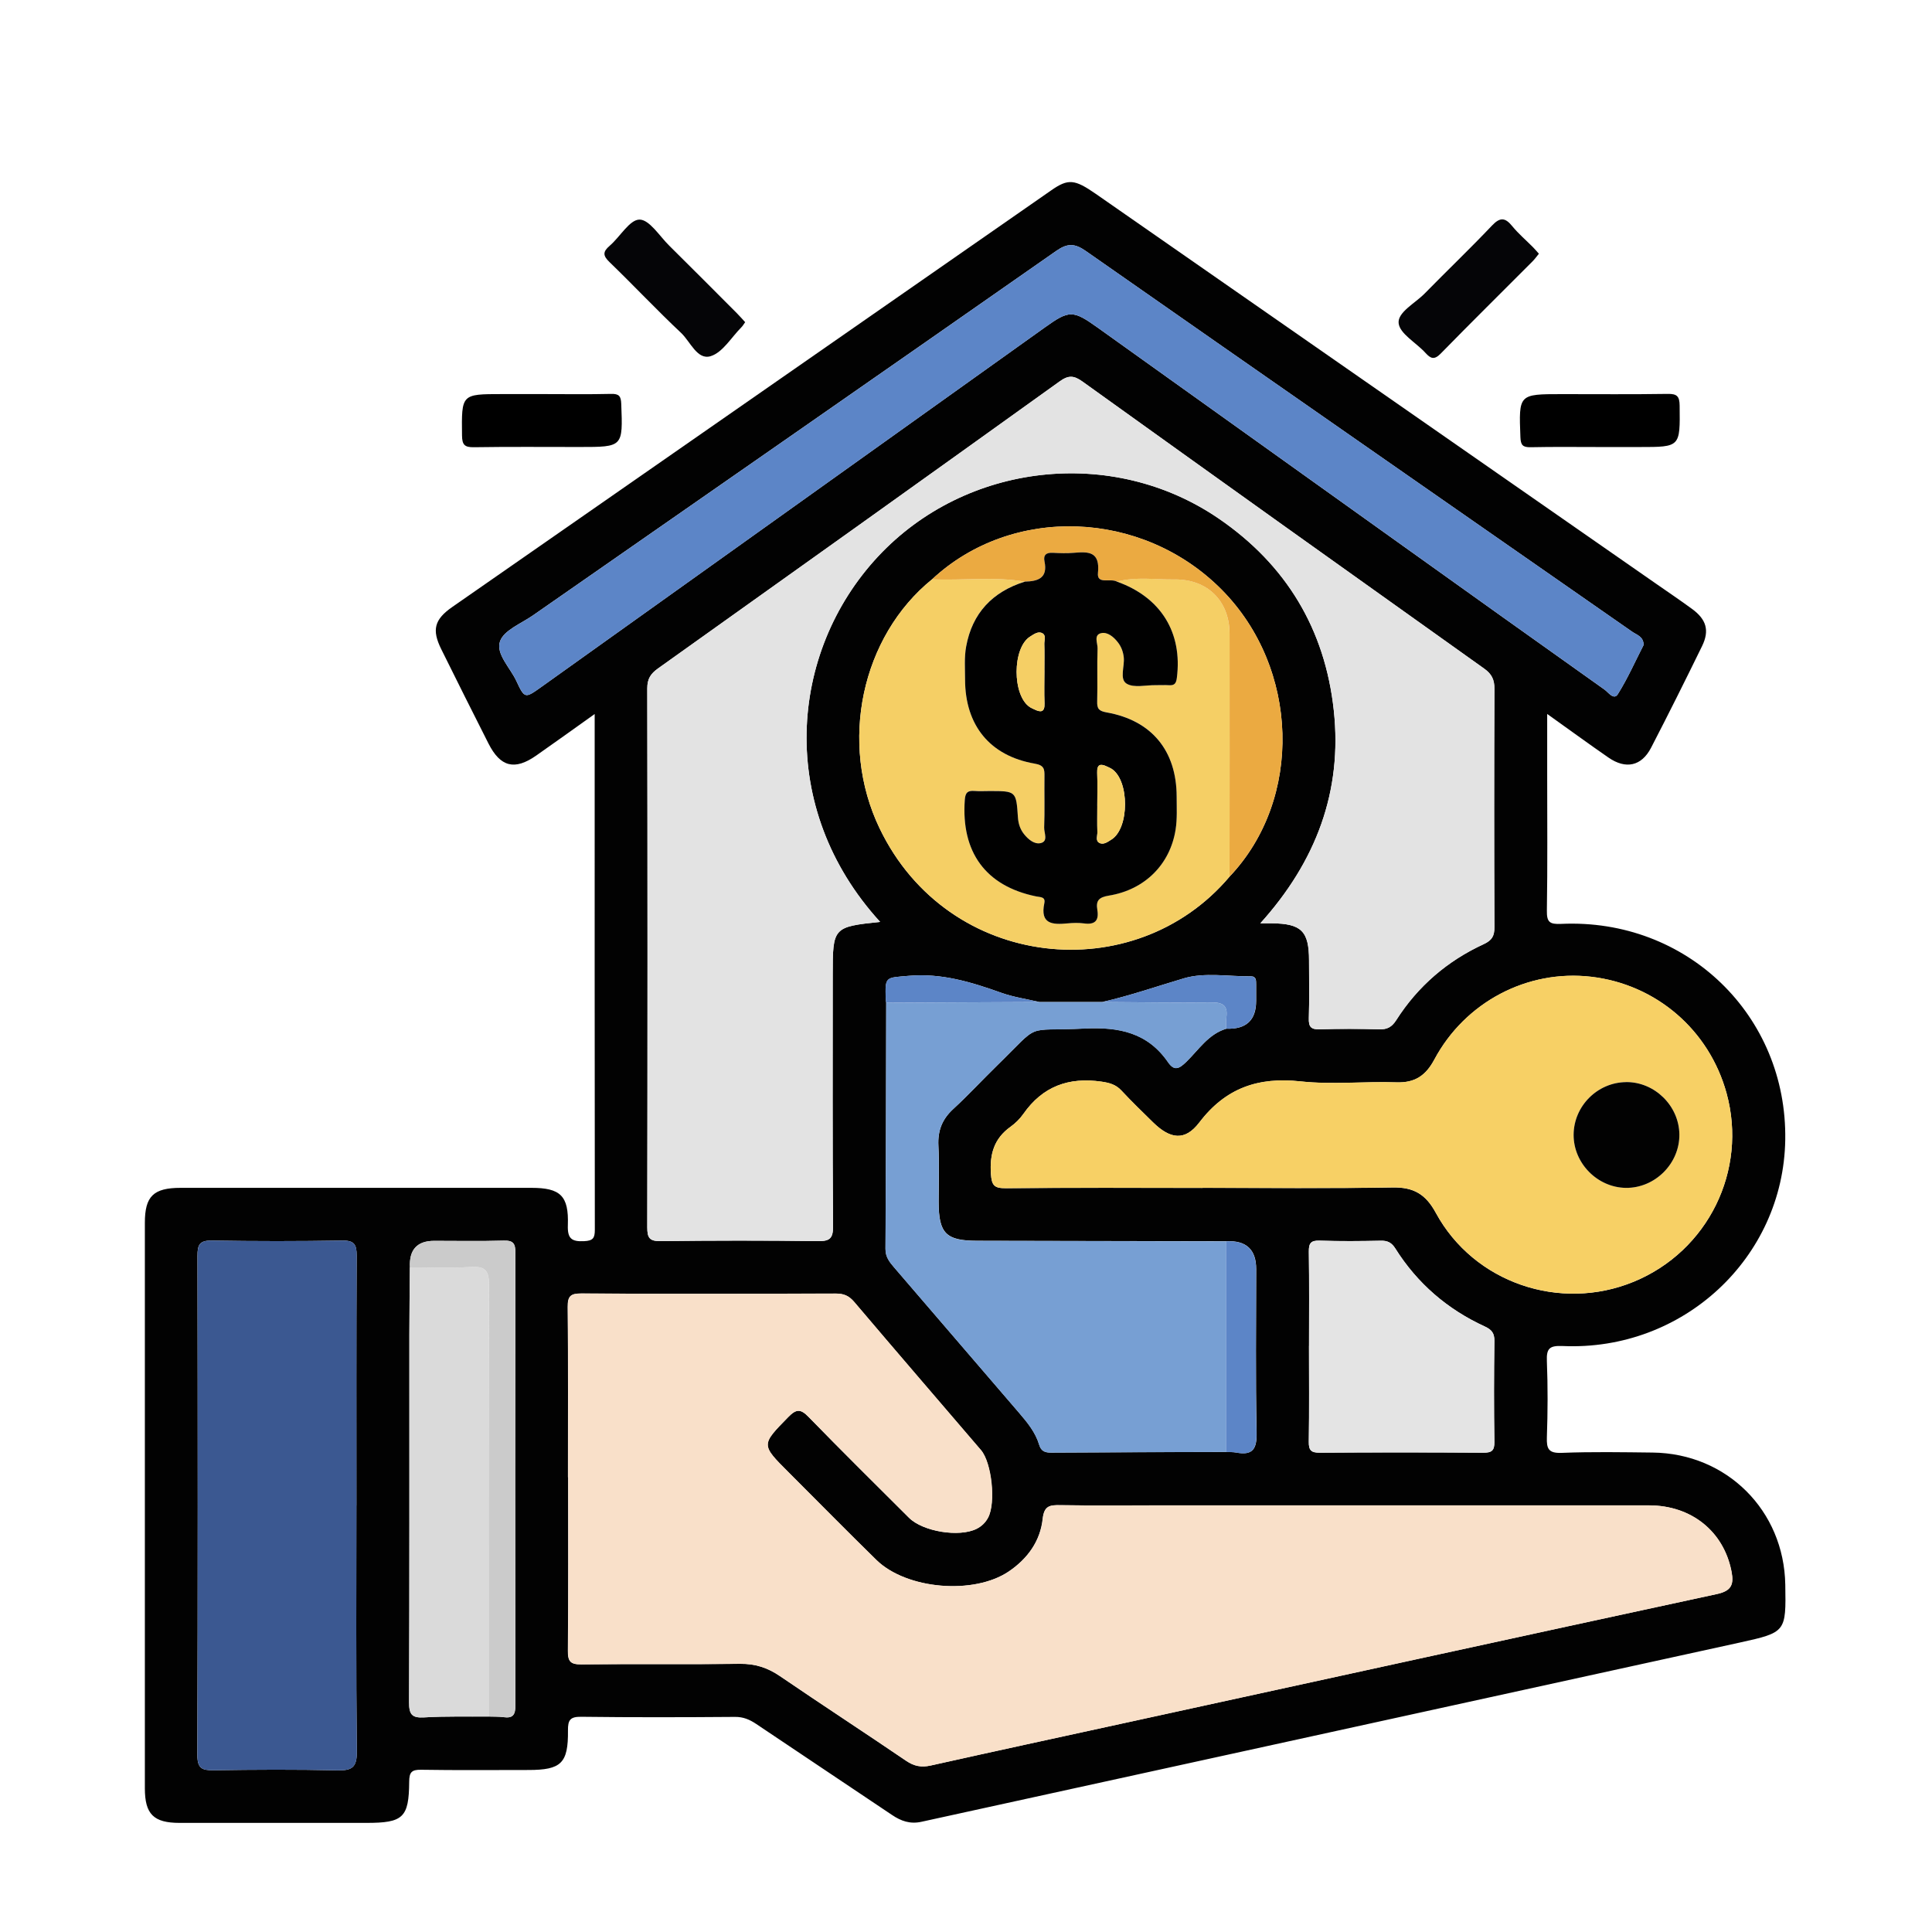 <?xml version="1.0" encoding="UTF-8"?>
<svg xmlns="http://www.w3.org/2000/svg" id="Layer_1" data-name="Layer 1" viewBox="0 0 500 500">
  <defs>
    <style>
      .cls-1 {
        fill: #e4e4e4;
      }

      .cls-1, .cls-2, .cls-3, .cls-4, .cls-5, .cls-6, .cls-7, .cls-8, .cls-9, .cls-10, .cls-11, .cls-12, .cls-13, .cls-14, .cls-15 {
        stroke-width: 0px;
      }

      .cls-2 {
        fill: #779fd3;
      }

      .cls-3 {
        fill: #020202;
      }

      .cls-4 {
        fill: #ebaa41;
      }

      .cls-5 {
        fill: #010101;
      }

      .cls-7 {
        fill: #e3e3e3;
      }

      .cls-8 {
        fill: #050507;
      }

      .cls-9 {
        fill: #dadada;
      }

      .cls-10 {
        fill: #f7d065;
      }

      .cls-11 {
        fill: #5c85c7;
      }

      .cls-12 {
        fill: #3b5891;
      }

      .cls-13 {
        fill: #cbcbcb;
      }

      .cls-14 {
        fill: #f5cf65;
      }

      .cls-15 {
        fill: #f9e0c9;
      }
    </style>
  </defs>
  <path class="cls-3" d="M153.87,184.81c-5.45,3.88-10.26,7.35-15.13,10.75-5.56,3.88-9.25,2.94-12.33-3.15-4.11-8.12-8.19-16.26-12.22-24.41-2.47-5-1.78-7.68,2.84-10.9,51.67-35.96,103.35-71.91,155.04-107.85,4.39-3.06,6.04-2.88,11.53.93,48.29,33.59,96.57,67.19,144.85,100.79,3.16,2.2,6.35,4.35,9.45,6.62,3.72,2.72,4.56,5.6,2.59,9.63-4.31,8.82-8.69,17.6-13.2,26.31-2.47,4.76-6.54,5.63-11.03,2.52-5.12-3.54-10.15-7.22-15.85-11.28v15.77c0,11.7.11,23.39-.08,35.09-.05,3.01.69,3.61,3.7,3.47,32.5-1.49,58.51,23.67,57.99,55.91-.49,30.55-26.45,54.71-57.58,53.34-3.42-.15-4.25.6-4.11,3.92.26,6.55.23,13.12,0,19.68-.1,3.02.43,4.18,3.84,4.05,7.83-.31,15.69-.17,23.53-.08,19.21.22,34.02,15.01,34.33,34.21.2,12.2.21,12.33-11.77,14.96-70.6,15.49-141.21,30.91-211.81,46.39-2.92.64-5.26-.19-7.61-1.78-11.7-7.87-23.44-15.67-35.13-23.54-1.7-1.14-3.35-1.85-5.49-1.83-13.26.1-26.53.14-39.79-.03-2.89-.04-3.47.85-3.44,3.55.09,8.49-1.77,10.22-10.24,10.22-9.27,0-18.54.09-27.81-.06-2.46-.04-3.02.71-3.04,3.08-.07,9.33-1.56,10.67-11.07,10.67-16.12,0-32.23,0-48.35,0-6.72,0-8.99-2.25-8.99-8.95,0-48.78,0-97.56,0-146.34,0-6.9,2.22-9.06,9.3-9.06,30.24,0,60.47,0,90.71,0,7.53,0,9.73,2.04,9.46,9.67-.12,3.45.95,4.29,4.21,4.13,2.31-.11,2.77-.8,2.77-2.94-.06-44.21-.04-88.43-.04-133.47ZM106.08,327.98c-.05,5.84-.13,11.69-.13,17.53-.01,31.66.04,63.32-.08,94.98-.01,3.16.68,4.17,3.94,3.97,5.54-.34,11.11-.17,16.67-.22,1.28.05,2.57-.01,3.84.16,2.43.34,3.08-.62,3.07-3.03-.07-39.06-.07-78.12,0-117.19,0-2.37-.56-3.19-3.04-3.11-5.98.18-11.97.06-17.96.06q-6.65,0-6.29,6.86ZM241.22,149.93c-18.27,14.8-24.23,42.33-13.56,64.49,17.74,36.84,66,41.54,90.54,12.46,19.06-20.06,18.12-53.96-2.06-74.3-20.58-20.73-54.24-21.92-74.92-2.65ZM285.27,259.32c-5.42,0-10.84,0-16.26,0-3.29-.77-6.69-1.25-9.85-2.38-7.76-2.77-15.46-5.13-23.93-4.4-6.13.53-6.17.1-5.99,6.13,0,.28.08.56.12.84-.05,21.23-.06,42.46-.19,63.69-.01,2.12,1.04,3.41,2.25,4.82,10.78,12.53,21.54,25.07,32.32,37.61,2.14,2.49,4.24,5.04,5.2,8.25.5,1.68,1.47,2.06,3.12,2.05,15.1-.1,30.21-.12,45.31-.17.85.05,1.72,0,2.55.15,4.33.82,5.38-.94,5.29-5.22-.3-14.08-.11-28.16-.11-42.25q0-7.59-7.72-7.2c-21.5-.04-43.01-.09-64.51-.13-8.08-.02-9.94-1.91-9.95-10.13,0-4.84.18-9.69-.06-14.52-.19-3.86.98-6.83,3.84-9.46,3.88-3.56,7.45-7.45,11.22-11.13,11.86-11.57,6.72-8.9,22.84-9.7,8.88-.44,16.28,1.08,21.55,8.74,1.62,2.35,2.89,1.65,4.67-.08,3.23-3.12,5.72-7.21,10.39-8.61q7.72.3,7.72-7.19c0-1.42,0-2.84,0-4.25-.01-.99.08-2.12-1.38-2.11-5.8.05-11.97-1.07-17.32.52-7.01,2.08-13.94,4.49-21.09,6.12ZM147.03,382.31c0,14.97.07,29.95-.07,44.92-.03,2.78.69,3.55,3.5,3.51,13.69-.15,27.38.04,41.07-.14,3.92-.05,7.13,1.01,10.32,3.19,10.82,7.39,21.8,14.53,32.63,21.9,2.07,1.41,3.94,1.77,6.35,1.23,16.53-3.69,33.08-7.27,49.62-10.88,51.3-11.2,102.59-22.43,153.91-33.51,3.75-.81,4.37-2.52,3.73-5.8-2-10.35-10.31-17.13-21.38-17.14-42.64-.02-85.28,0-127.93,0-8.13,0-16.26.08-24.39-.05-2.68-.04-4.18.09-4.56,3.55-.62,5.77-3.92,10.31-8.75,13.59-9.04,6.13-26.49,4.68-34.3-2.96-7.64-7.48-15.14-15.11-22.71-22.67-7.22-7.21-7.13-7.12-.1-14.31,2.08-2.13,3.21-2.17,5.29-.02,8.55,8.79,17.28,17.41,25.96,26.07,3.6,3.6,13,5.11,17.48,2.88,1.33-.66,2.32-1.62,3-2.92,2.02-3.81.95-14.18-1.86-17.47-10.94-12.78-21.93-25.52-32.81-38.35-1.34-1.58-2.68-2.15-4.71-2.15-21.96.06-43.93.09-65.89-.02-2.77-.01-3.55.67-3.52,3.49.15,14.69.07,29.38.07,44.07ZM227.77,238.59c-26.9-29.46-23.66-69.78-.54-94.57,22.66-24.29,60.59-28.68,88.18-9.81,17.46,11.94,27.51,28.65,29.77,49.65,2.26,20.92-4.58,39.09-19.01,55.09,1.57,0,2.27,0,2.97,0,7.66.08,9.62,2.03,9.63,9.6,0,4.99.11,9.99-.05,14.97-.07,2.22.55,2.94,2.83,2.87,5.13-.17,10.27-.15,15.4,0,2.09.06,3.27-.62,4.42-2.42,5.58-8.74,13.2-15.29,22.6-19.62,2.18-1.01,2.8-2.15,2.78-4.45-.09-20.54-.09-41.08,0-61.62.01-2.38-.68-3.83-2.65-5.24-34.7-24.7-69.37-49.46-103.97-74.3-2.21-1.59-3.61-1.67-5.86-.06-34.61,24.84-69.27,49.6-103.97,74.31-1.92,1.37-2.79,2.7-2.79,5.16.08,46.5.08,92.99,0,139.49,0,2.7.56,3.6,3.45,3.56,13.55-.17,27.1-.18,40.65,0,3.15.04,4-.68,3.98-3.92-.17-21.68-.09-43.36-.09-65.04,0-12.25.1-12.37,12.26-13.65ZM311.23,307.42c16.4,0,32.81.18,49.21-.1,5.41-.09,8.53,1.73,11.14,6.55,9.85,18.14,32.15,25.71,51.25,17.84,19.2-7.91,29.47-28.78,24.01-48.75-4.49-16.39-18.22-28.21-35.07-30.17-16.43-1.91-32.58,6.49-40.57,21.44-2.22,4.15-5.02,6.05-9.81,5.89-8.26-.28-16.62.64-24.8-.25-10.98-1.2-19.42,1.72-26.23,10.66-3.67,4.83-7.49,4.32-11.98-.08-2.75-2.7-5.52-5.37-8.14-8.19-1.45-1.56-3.05-2.01-5.16-2.32-8.51-1.24-15.25,1.22-20.24,8.36-.89,1.27-2.06,2.42-3.32,3.32-4.26,3.05-5.42,7.08-5.07,12.2.2,3.01.9,3.72,3.85,3.69,16.97-.15,33.95-.07,50.93-.07ZM92.24,389.58c0-21.53-.05-43.07.06-64.6.01-2.86-.58-3.98-3.72-3.92-11.26.19-22.53.19-33.8,0-3.19-.05-3.68,1.16-3.67,3.96.08,43.07.1,86.14-.03,129.2,0,3.39,1.14,3.96,4.17,3.92,10.69-.17,21.39-.22,32.08.02,3.76.08,5.05-.75,5.01-4.83-.23-21.25-.11-42.5-.11-63.75ZM425.36,166.94c0-2.23-1.8-2.63-2.99-3.47-47.12-32.82-94.28-65.59-141.35-98.5-2.9-2.03-4.77-2.06-7.69-.02-45.08,31.51-90.26,62.88-135.4,94.31-3.03,2.11-7.49,3.82-8.52,6.7-1.15,3.25,2.62,6.83,4.22,10.27,2.14,4.59,2.25,4.56,6.41,1.59,43.49-31.05,86.98-62.11,130.47-93.16,6.22-4.44,7.2-4.42,13.58.14,26.32,18.81,52.63,37.63,78.95,56.44,17.39,12.43,34.78,24.86,52.21,37.23.98.69,2.4,2.85,3.46,1.15,2.55-4.08,4.52-8.54,6.64-12.68ZM338.77,348.32c0,8.26.08,16.53-.05,24.79-.03,2.24.61,2.86,2.84,2.85,14.1-.1,28.21-.09,42.31,0,2.18.01,2.91-.52,2.88-2.81-.14-8.69-.12-17.38,0-26.07.03-2.03-.67-2.94-2.48-3.78-9.68-4.44-17.47-11.15-23.15-20.18-.96-1.53-2.01-2.06-3.77-2.02-5.27.11-10.55.16-15.81-.02-2.32-.08-2.84.69-2.81,2.89.12,8.12.05,16.24.05,24.36Z"></path>
  <path class="cls-6" d="M140.61,101.99c5.85,0,11.69.09,17.54-.05,2.06-.05,2.56.57,2.63,2.61.42,11.13.49,11.13-10.76,11.13-9.13,0-18.25-.08-27.38.06-2.42.04-3.04-.64-3.07-3.05-.12-10.7-.21-10.7,10.34-10.7,3.56,0,7.13,0,10.69,0Z"></path>
  <path class="cls-6" d="M414.09,115.69c-5.99,0-11.98-.08-17.97.05-2.05.04-2.56-.57-2.64-2.61-.42-11.13-.49-11.13,10.76-11.13,9.13,0,18.25.08,27.38-.06,2.41-.04,3.04.64,3.07,3.05.12,10.7.21,10.7-10.34,10.7-3.42,0-6.84,0-10.27,0Z"></path>
  <path class="cls-8" d="M192.85,83.38c-.35.48-.61.95-.98,1.32-2.61,2.62-4.84,6.52-7.96,7.48-3.46,1.06-5.23-3.75-7.64-6.02-6.32-5.94-12.26-12.28-18.5-18.3-1.77-1.7-1.81-2.69.03-4.27,2.68-2.3,5.14-6.75,7.7-6.76,2.57,0,5.19,4.28,7.71,6.76,5.87,5.8,11.68,11.65,17.51,17.49.69.7,1.34,1.44,2.13,2.3Z"></path>
  <path class="cls-8" d="M398.26,65.67c-.57.69-1.05,1.38-1.64,1.97-7.93,7.96-15.93,15.85-23.78,23.88-1.67,1.7-2.59,1.29-3.95-.21-2.38-2.63-6.67-4.95-6.93-7.7-.26-2.81,4.27-5.13,6.73-7.64,5.77-5.89,11.74-11.59,17.42-17.58,2.1-2.22,3.41-2.13,5.25.13,1.61,1.97,3.59,3.65,5.39,5.47.5.5.95,1.05,1.51,1.67Z"></path>
  <path class="cls-15" d="M147.03,382.31c0-14.69.08-29.38-.07-44.07-.03-2.82.75-3.51,3.52-3.49,21.96.12,43.92.09,65.89.02,2.03,0,3.36.57,4.71,2.15,10.88,12.83,21.87,25.57,32.81,38.35,2.82,3.29,3.88,13.66,1.86,17.47-.69,1.3-1.68,2.26-3,2.92-4.48,2.23-13.88.72-17.48-2.88-8.68-8.67-17.42-17.28-25.96-26.07-2.09-2.15-3.22-2.1-5.29.02-7.03,7.2-7.11,7.11.1,14.31,7.57,7.56,15.06,15.19,22.71,22.67,7.81,7.64,25.26,9.09,34.3,2.96,4.83-3.28,8.13-7.82,8.75-13.59.37-3.46,1.88-3.59,4.56-3.55,8.13.13,16.26.05,24.39.05,42.64,0,85.28-.01,127.93,0,11.06,0,19.38,6.79,21.38,17.14.63,3.28.02,4.99-3.73,5.8-51.33,11.07-102.62,22.31-153.91,33.51-16.54,3.61-33.09,7.19-49.62,10.88-2.41.54-4.28.18-6.35-1.23-10.83-7.37-21.81-14.52-32.63-21.9-3.19-2.18-6.4-3.24-10.32-3.19-13.69.18-27.38-.01-41.07.14-2.81.03-3.53-.73-3.5-3.51.14-14.97.07-29.95.07-44.92Z"></path>
  <path class="cls-7" d="M227.77,238.59c-12.16,1.28-12.26,1.4-12.26,13.65,0,21.68-.08,43.36.09,65.04.02,3.25-.82,3.97-3.98,3.92-13.55-.19-27.1-.17-40.65,0-2.89.04-3.45-.86-3.45-3.56.08-46.5.08-92.99,0-139.49,0-2.46.87-3.79,2.79-5.16,34.7-24.71,69.37-49.47,103.97-74.31,2.24-1.61,3.65-1.52,5.86.06,34.6,24.84,69.27,49.6,103.97,74.3,1.97,1.4,2.66,2.86,2.65,5.24-.09,20.54-.09,41.08,0,61.62.01,2.31-.6,3.45-2.78,4.45-9.4,4.33-17.02,10.87-22.6,19.62-1.15,1.8-2.32,2.48-4.42,2.42-5.13-.14-10.27-.16-15.4,0-2.28.07-2.9-.65-2.83-2.87.16-4.99.05-9.98.05-14.97,0-7.57-1.97-9.52-9.63-9.6-.7,0-1.4,0-2.97,0,14.43-16,21.27-34.17,19.01-55.09-2.26-21-12.31-37.7-29.77-49.65-27.59-18.87-65.52-14.48-88.18,9.81-23.12,24.79-26.36,65.11.54,94.57Z"></path>
  <path class="cls-10" d="M311.23,307.42c-16.98,0-33.95-.08-50.93.07-2.94.03-3.65-.68-3.85-3.69-.35-5.11.82-9.15,5.07-12.2,1.26-.9,2.43-2.05,3.32-3.32,4.99-7.13,11.73-9.59,20.24-8.36,2.11.31,3.7.75,5.16,2.32,2.62,2.82,5.4,5.49,8.14,8.19,4.49,4.41,8.3,4.91,11.98.08,6.81-8.95,15.25-11.86,26.23-10.66,8.18.89,16.53-.03,24.8.25,4.78.16,7.59-1.74,9.81-5.89,7.99-14.95,24.15-23.35,40.57-21.44,16.84,1.96,30.58,13.78,35.07,30.17,5.47,19.97-4.81,40.83-24.01,48.75-19.1,7.87-41.4.3-51.25-17.84-2.62-4.82-5.74-6.64-11.14-6.55-16.4.28-32.81.1-49.21.1ZM420.87,280.04c-7.43.04-13.58,6.2-13.62,13.63-.03,7.37,6.15,13.65,13.53,13.74,7.54.09,13.93-6.31,13.84-13.86-.1-7.38-6.38-13.56-13.75-13.52Z"></path>
  <path class="cls-12" d="M92.24,389.58c0,21.25-.12,42.5.11,63.75.04,4.08-1.25,4.91-5.01,4.83-10.69-.24-21.39-.19-32.08-.02-3.03.05-4.18-.53-4.17-3.92.12-43.07.1-86.14.03-129.2,0-2.81.49-4.02,3.67-3.96,11.26.19,22.53.19,33.8,0,3.14-.05,3.73,1.07,3.72,3.92-.11,21.53-.06,43.07-.06,64.6Z"></path>
  <path class="cls-2" d="M317.35,375.77c-15.1.04-30.21.07-45.31.17-1.64.01-2.61-.37-3.12-2.05-.96-3.21-3.06-5.75-5.2-8.25-10.77-12.53-21.53-25.08-32.32-37.61-1.21-1.41-2.26-2.7-2.25-4.82.13-21.23.14-42.46.19-63.69,13.22-.06,26.44-.13,39.66-.19,5.42,0,10.84,0,16.26,0,9.4.06,18.81.21,28.21.11,2.91-.03,4.33.73,3.92,3.82-.13.98-.03,1.99-.04,2.99-4.67,1.4-7.16,5.49-10.39,8.61-1.78,1.72-3.06,2.43-4.67.08-5.27-7.66-12.68-9.18-21.55-8.74-16.12.8-10.98-1.88-22.84,9.7-3.77,3.68-7.35,7.57-11.22,11.13-2.86,2.63-4.02,5.6-3.84,9.46.23,4.83.05,9.68.06,14.52,0,8.23,1.87,10.12,9.95,10.13,21.5.04,43.01.09,64.51.13,0,18.17,0,36.34,0,54.51Z"></path>
  <path class="cls-11" d="M425.36,166.94c-2.12,4.14-4.09,8.59-6.64,12.68-1.06,1.7-2.48-.45-3.46-1.15-17.44-12.37-34.82-24.8-52.21-37.23-26.32-18.81-52.63-37.62-78.95-56.44-6.38-4.56-7.36-4.58-13.58-.14-43.49,31.05-86.98,62.11-130.47,93.16-4.15,2.97-4.27,2.99-6.41-1.59-1.6-3.44-5.38-7.02-4.22-10.27,1.02-2.88,5.49-4.59,8.52-6.7,45.14-31.42,90.32-62.8,135.4-94.31,2.92-2.04,4.79-2.01,7.69.02,47.07,32.9,94.23,65.67,141.35,98.5,1.2.83,2.99,1.24,2.99,3.47Z"></path>
  <path class="cls-14" d="M318.2,226.87c-24.54,29.08-72.8,24.38-90.54-12.46-10.67-22.16-4.71-49.69,13.56-64.49,7.99.36,16.01-.75,23.97.6-8.35,2.62-13.59,8.15-15.16,16.79-.5,2.77-.28,5.68-.28,8.53.02,11.87,6.42,19.78,18.04,21.77,2.47.42,2.54,1.45,2.51,3.28-.06,4.42.09,8.84-.08,13.26-.05,1.36,1.13,3.53-.89,4.02-1.61.39-3.21-.93-4.32-2.32-1-1.25-1.47-2.69-1.58-4.33-.45-6.82-.48-6.82-7.35-6.82-1.28,0-2.57.08-3.85-.02-1.73-.14-2.4.33-2.55,2.3-.98,13.53,5.39,22.3,18.43,24.98,1.13.23,2.5.08,2.15,1.78-1.14,5.44,2.14,5.59,6.02,5.21,1.41-.14,2.87-.18,4.27.01,2.85.39,3.89-.75,3.43-3.51-.39-2.36.34-3.26,3.01-3.69,9.32-1.52,15.85-8.11,17.25-17.11.44-2.79.27-5.69.27-8.53-.03-11.84-6.44-19.69-18.08-21.76-2.04-.36-2.55-.92-2.49-2.86.13-4.56-.06-9.13.1-13.68.05-1.35-1.09-3.52.93-3.98,1.62-.37,3.21.95,4.31,2.35.89,1.14,1.38,2.43,1.54,3.91.26,2.35-1.17,5.64.74,6.81,1.88,1.15,4.96.35,7.52.39,1.14.02,2.28-.06,3.42.01,1.41.09,1.87-.4,2.06-1.9,1.49-11.73-4.13-20.84-15.49-24.9,4.9-1.31,9.89-.5,14.83-.56,8.59-.11,14.29,5.57,14.3,14.07.03,20.94,0,41.89-.01,62.83Z"></path>
  <path class="cls-9" d="M126.47,444.24c-5.56.05-11.13-.12-16.67.22-3.26.2-3.95-.81-3.94-3.97.13-31.66.07-63.32.08-94.98,0-5.84.09-11.69.13-17.53,5.27,0,10.55.25,15.8-.1,3.94-.26,4.69,1.24,4.68,4.86-.13,37.16-.08,74.33-.09,111.49Z"></path>
  <path class="cls-1" d="M338.77,348.32c0-8.12.08-16.24-.05-24.36-.03-2.2.49-2.96,2.81-2.89,5.27.18,10.54.13,15.81.02,1.76-.04,2.81.49,3.77,2.02,5.68,9.04,13.48,15.74,23.15,20.18,1.81.83,2.51,1.75,2.48,3.78-.12,8.69-.13,17.38,0,26.07.04,2.29-.69,2.83-2.88,2.81-14.1-.09-28.21-.1-42.31,0-2.24.02-2.88-.61-2.84-2.85.13-8.26.05-16.53.05-24.79Z"></path>
  <path class="cls-4" d="M265.19,150.52c-7.96-1.35-15.98-.24-23.97-.6,20.68-19.27,54.34-18.08,74.92,2.65,20.19,20.34,21.13,54.24,2.06,74.3,0-20.95.05-41.89.01-62.84-.01-8.5-5.71-14.18-14.3-14.07-4.94.06-9.93-.75-14.83.56-1.6-.98-5.25.84-4.93-2.24.57-5.47-2.29-5.58-6.17-5.23-1.83.16-3.7.11-5.54,0-1.68-.09-2.47.6-2.13,2.21.91,4.36-1.7,5.18-5.12,5.25Z"></path>
  <path class="cls-13" d="M126.47,444.24c0-37.16-.04-74.33.09-111.49.01-3.63-.73-5.13-4.68-4.86-5.25.35-10.53.09-15.8.1q-.35-6.86,6.29-6.86c5.99,0,11.98.12,17.96-.06,2.47-.07,3.04.75,3.04,3.11-.07,39.06-.07,78.12,0,117.19,0,2.41-.64,3.37-3.07,3.03-1.26-.18-2.56-.12-3.84-.16Z"></path>
  <path class="cls-11" d="M317.35,375.77c0-18.17,0-36.34,0-54.51q7.72-.4,7.72,7.2c0,14.08-.19,28.17.11,42.25.09,4.28-.96,6.03-5.29,5.22-.83-.16-1.7-.11-2.55-.15Z"></path>
  <path class="cls-11" d="M317.35,266.24c0-1-.09-2.01.04-2.99.41-3.09-1.01-3.85-3.92-3.82-9.4.1-18.8-.05-28.21-.11,7.15-1.63,14.08-4.04,21.09-6.12,5.35-1.59,11.51-.46,17.32-.52,1.46-.01,1.37,1.12,1.38,2.11.01,1.42,0,2.84,0,4.25q0,7.49-7.72,7.19Z"></path>
  <path class="cls-11" d="M269,259.32c-13.22.06-26.44.13-39.66.19-.04-.28-.11-.56-.12-.84-.18-6.03-.14-5.6,5.99-6.13,8.48-.73,16.17,1.63,23.93,4.4,3.16,1.13,6.56,1.61,9.85,2.38Z"></path>
  <path class="cls-3" d="M420.87,280.04c7.37-.04,13.65,6.14,13.75,13.52.1,7.54-6.29,13.94-13.84,13.86-7.37-.09-13.56-6.37-13.53-13.74.03-7.43,6.18-13.59,13.62-13.63Z"></path>
  <path class="cls-5" d="M265.19,150.52c3.43-.07,6.04-.89,5.12-5.25-.34-1.61.45-2.31,2.13-2.21,1.84.1,3.71.16,5.54,0,3.88-.35,6.74-.24,6.17,5.23-.32,3.08,3.33,1.27,4.93,2.24,11.36,4.05,16.98,13.17,15.49,24.9-.19,1.5-.66,1.99-2.06,1.9-1.14-.07-2.28,0-3.42-.01-2.56-.04-5.64.76-7.52-.39-1.91-1.17-.48-4.46-.74-6.81-.16-1.47-.65-2.77-1.54-3.91-1.1-1.41-2.69-2.72-4.31-2.35-2.02.46-.88,2.63-.93,3.98-.16,4.56.03,9.13-.1,13.68-.06,1.94.46,2.5,2.49,2.86,11.63,2.07,18.05,9.92,18.08,21.76,0,2.85.17,5.74-.27,8.53-1.4,8.99-7.93,15.59-17.25,17.11-2.67.43-3.4,1.34-3.01,3.69.46,2.76-.59,3.9-3.43,3.51-1.4-.19-2.86-.15-4.27-.01-3.88.37-7.16.23-6.02-5.21.36-1.71-1.02-1.55-2.15-1.78-13.04-2.68-19.41-11.45-18.43-24.98.14-1.96.81-2.44,2.55-2.3,1.28.1,2.56.02,3.85.02,6.87,0,6.9,0,7.35,6.82.11,1.63.58,3.07,1.58,4.33,1.11,1.39,2.71,2.71,4.32,2.32,2.02-.49.84-2.65.89-4.02.17-4.41.02-8.84.08-13.26.02-1.83-.05-2.86-2.51-3.28-11.62-2-18.02-9.91-18.04-21.77,0-2.85-.23-5.76.28-8.53,1.57-8.64,6.8-14.17,15.16-16.79ZM270.29,173.49c0-2.28.05-4.57-.02-6.85-.03-.93.52-2.18-.47-2.74-1.11-.63-2.22.24-3.16.82-4.7,2.88-4.71,15.35-.05,18.32.36.23.76.38,1.15.57,1.66.81,2.66.69,2.58-1.56-.11-2.85-.03-5.71-.02-8.56ZM283.98,208.54c0,2.28-.05,4.56.02,6.84.03.93-.52,2.18.47,2.73,1.11.63,2.22-.25,3.15-.83,4.7-2.9,4.71-15.34.05-18.32-.36-.23-.76-.38-1.15-.57-1.67-.81-2.65-.66-2.57,1.58.11,2.85.03,5.7.02,8.56Z"></path>
  <path class="cls-14" d="M270.29,173.49c0,2.85-.08,5.71.02,8.56.08,2.26-.91,2.37-2.58,1.56-.38-.19-.79-.34-1.15-.57-4.66-2.97-4.65-15.44.05-18.32.93-.57,2.05-1.45,3.16-.82.98.56.44,1.8.47,2.74.07,2.28.02,4.56.02,6.85Z"></path>
  <path class="cls-14" d="M283.98,208.54c0-2.85.08-5.71-.03-8.56-.08-2.24.89-2.39,2.57-1.58.38.19.79.34,1.15.57,4.66,2.98,4.65,15.42-.05,18.32-.93.58-2.04,1.45-3.15.83-.98-.55-.44-1.8-.47-2.73-.07-2.28-.02-4.56-.02-6.84Z"></path>
</svg>
